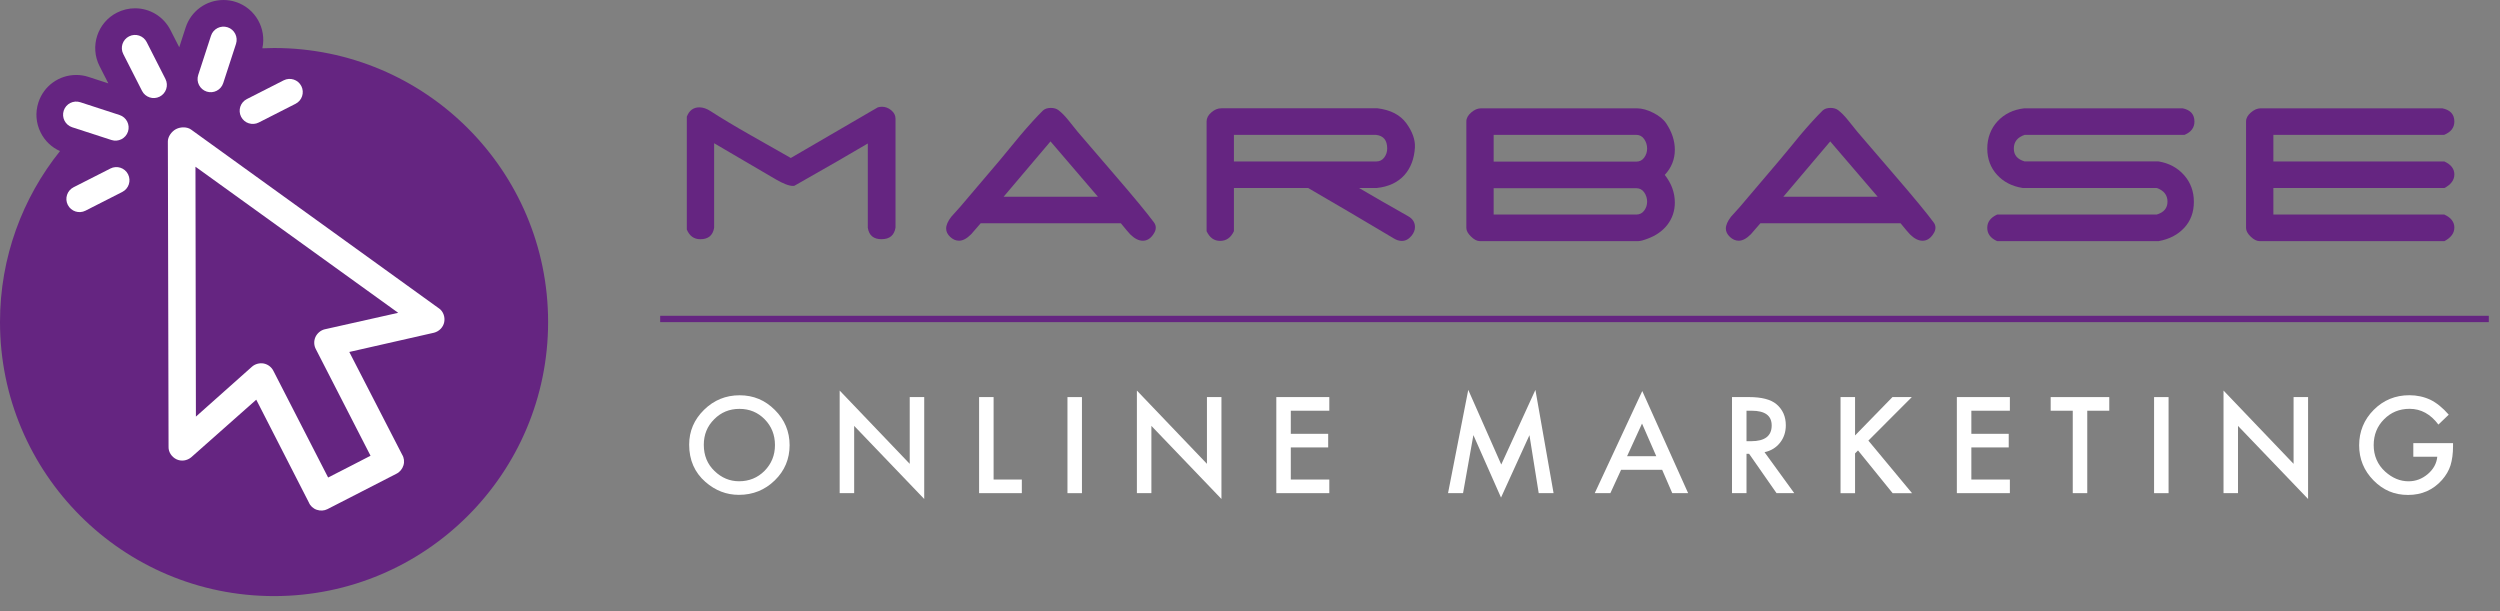 <svg width="135" height="33" viewBox="0 0 135 33" fill="none" xmlns="http://www.w3.org/2000/svg">
<rect x="0" y="0" width="135" height="33" fill="#808080" stroke="none"/>
<g clip-path="url(#clip0_11_731)">
<path d="M47.608 12.918C47.172 12.918 46.922 12.71 46.861 12.294V7.748C45.953 8.288 44.631 9.049 42.898 10.031C42.884 10.037 42.861 10.04 42.826 10.04C42.608 10.04 42.295 9.92 41.885 9.681L38.563 7.735V12.302C38.494 12.713 38.246 12.918 37.82 12.918C37.476 12.918 37.232 12.744 37.088 12.394V6.3C37.217 5.965 37.442 5.797 37.764 5.797C37.962 5.797 38.163 5.865 38.369 6.001C38.95 6.377 39.666 6.807 40.52 7.292C41.244 7.701 41.971 8.114 42.703 8.531L47.067 5.991C47.128 5.957 47.241 5.892 47.405 5.796C47.487 5.775 47.562 5.765 47.63 5.765C47.808 5.765 47.974 5.828 48.127 5.954C48.281 6.081 48.358 6.232 48.358 6.41V12.291C48.289 12.707 48.04 12.915 47.61 12.915L47.608 12.918Z" fill="#652581"/>
<path d="M62.289 12.641C62.132 12.88 61.941 13 61.716 13C61.49 13 61.272 12.887 61.039 12.662C60.965 12.586 60.793 12.385 60.527 12.057H52.956C52.655 12.41 52.485 12.606 52.444 12.648C52.211 12.882 51.993 12.999 51.788 12.999C51.617 12.999 51.458 12.931 51.312 12.794C51.165 12.657 51.092 12.507 51.092 12.341C51.092 12.157 51.184 11.944 51.369 11.705C51.526 11.526 51.686 11.349 51.85 11.17C52.294 10.651 53.001 9.819 53.971 8.674C54.353 8.219 54.732 7.76 55.108 7.297C55.559 6.766 55.961 6.324 56.317 5.97C56.42 5.875 56.563 5.827 56.748 5.827C56.912 5.827 57.048 5.867 57.157 5.949C57.329 6.079 57.509 6.263 57.7 6.501C57.864 6.706 58.028 6.91 58.192 7.114C58.294 7.237 58.97 8.024 60.22 9.474C61.245 10.663 61.941 11.506 62.309 12.004C62.377 12.094 62.412 12.189 62.412 12.292C62.412 12.408 62.37 12.524 62.288 12.64L62.289 12.641ZM56.727 7.636L54.196 10.623H59.287L56.727 7.636Z" fill="#652581"/>
<path d="M76.221 12.734C76.071 12.917 75.896 13.01 75.698 13.01C75.555 13.01 75.411 12.965 75.268 12.876C73.69 11.934 72.146 11.025 70.637 10.151H66.632V12.483C66.467 12.833 66.219 13.008 65.889 13.008C65.559 13.008 65.321 12.834 65.156 12.485V6.557C65.156 6.379 65.242 6.216 65.413 6.069C65.583 5.921 65.761 5.848 65.945 5.848H74.387C75.097 5.936 75.616 6.207 75.944 6.659C76.272 7.111 76.425 7.544 76.406 7.959C76.37 8.563 76.185 9.06 75.845 9.447C75.486 9.849 74.987 10.083 74.352 10.151H73.387C74.128 10.587 75.008 11.094 76.027 11.668C76.28 11.805 76.408 12.002 76.408 12.262C76.408 12.426 76.346 12.582 76.223 12.733L76.221 12.734ZM74.316 7.283H66.632V8.718H74.326C74.503 8.718 74.644 8.646 74.75 8.503C74.856 8.36 74.909 8.199 74.909 8.022C74.909 7.578 74.711 7.332 74.315 7.284L74.316 7.283Z" fill="#652581"/>
<path d="M88.976 12.887C88.744 12.976 88.574 13.02 88.464 13.02H79.91C79.759 13.02 79.601 12.938 79.434 12.774C79.266 12.61 79.183 12.457 79.183 12.313V6.556C79.183 6.386 79.27 6.225 79.444 6.075C79.618 5.924 79.794 5.85 79.971 5.85H88.392C88.665 5.85 88.963 5.932 89.283 6.095C89.605 6.259 89.836 6.45 89.98 6.669C90.287 7.134 90.441 7.605 90.441 8.083C90.441 8.602 90.261 9.056 89.897 9.445C90.26 9.903 90.441 10.402 90.441 10.941C90.441 11.392 90.304 11.795 90.031 12.149C89.772 12.477 89.42 12.723 88.976 12.887ZM88.361 7.283H80.657V8.728H88.361C88.539 8.728 88.681 8.656 88.787 8.51C88.892 8.365 88.945 8.202 88.945 8.022C88.945 7.841 88.892 7.665 88.787 7.513C88.681 7.36 88.539 7.283 88.361 7.283ZM88.361 10.162H80.657V11.586H88.361C88.539 11.586 88.681 11.515 88.787 11.371C88.892 11.228 88.945 11.068 88.945 10.89C88.945 10.713 88.892 10.539 88.787 10.388C88.681 10.238 88.539 10.163 88.361 10.163V10.162Z" fill="#652581"/>
<path d="M104.394 12.641C104.236 12.88 104.045 13 103.82 13C103.595 13 103.376 12.887 103.144 12.662C103.068 12.586 102.898 12.385 102.631 12.057H95.061C94.76 12.41 94.59 12.606 94.548 12.648C94.316 12.882 94.097 12.999 93.892 12.999C93.721 12.999 93.562 12.931 93.416 12.794C93.27 12.657 93.196 12.507 93.196 12.341C93.196 12.157 93.289 11.944 93.473 11.705C93.63 11.526 93.791 11.349 93.955 11.17C94.399 10.651 95.105 9.819 96.075 8.674C96.458 8.219 96.836 7.76 97.212 7.297C97.662 6.766 98.066 6.324 98.421 5.97C98.523 5.875 98.666 5.827 98.851 5.827C99.015 5.827 99.152 5.867 99.261 5.949C99.431 6.079 99.612 6.263 99.803 6.501C99.967 6.706 100.131 6.91 100.295 7.114C100.397 7.237 101.073 8.024 102.323 9.474C103.348 10.663 104.044 11.506 104.412 12.004C104.481 12.094 104.515 12.189 104.515 12.292C104.515 12.408 104.475 12.524 104.392 12.64L104.394 12.641ZM98.832 7.636L96.301 10.623H101.393L98.832 7.636Z" fill="#652581"/>
<path d="M117.968 7.283H109.331C108.942 7.413 108.747 7.659 108.747 8.021C108.747 8.383 108.942 8.602 109.331 8.717H116.565C117.131 8.812 117.591 9.06 117.943 9.46C118.294 9.859 118.469 10.339 118.469 10.899C118.469 11.46 118.296 11.928 117.948 12.303C117.6 12.679 117.14 12.917 116.567 13.02H107.844C107.489 12.862 107.312 12.624 107.312 12.303C107.312 11.982 107.489 11.756 107.844 11.586H116.462C116.85 11.47 117.045 11.238 117.045 10.889C117.045 10.541 116.85 10.281 116.461 10.152H109.229C108.655 10.062 108.192 9.826 107.841 9.44C107.489 9.054 107.313 8.581 107.313 8.021C107.313 7.461 107.497 6.95 107.866 6.551C108.235 6.152 108.716 5.917 109.311 5.849H117.865C118.288 5.938 118.5 6.176 118.5 6.565C118.5 6.893 118.322 7.132 117.967 7.282L117.968 7.283Z" fill="#652581"/>
<path d="M132.003 13.02H122.014C121.864 13.02 121.705 12.94 121.538 12.779C121.371 12.618 121.287 12.463 121.287 12.313V6.556C121.287 6.386 121.374 6.225 121.548 6.075C121.723 5.924 121.898 5.85 122.075 5.85H131.89C132.32 5.939 132.535 6.177 132.535 6.566C132.535 6.894 132.35 7.133 131.982 7.283H122.762V8.718H131.993C132.355 8.883 132.535 9.117 132.535 9.419C132.535 9.721 132.358 9.96 132.003 10.152H122.762V11.586H131.993C132.355 11.751 132.535 11.986 132.535 12.287C132.535 12.589 132.358 12.827 132.003 13.02Z" fill="#652581"/>
<path d="M37.215 24.013C37.215 23.282 37.483 22.655 38.018 22.131C38.551 21.607 39.191 21.345 39.94 21.345C40.689 21.345 41.313 21.609 41.842 22.137C42.373 22.666 42.639 23.301 42.639 24.042C42.639 24.782 42.372 25.421 41.839 25.94C41.303 26.462 40.657 26.722 39.9 26.722C39.23 26.722 38.629 26.491 38.096 26.027C37.509 25.515 37.215 24.843 37.215 24.012V24.013ZM38.005 24.021C38.005 24.594 38.198 25.065 38.583 25.434C38.965 25.803 39.408 25.988 39.909 25.988C40.454 25.988 40.912 25.8 41.287 25.424C41.661 25.043 41.848 24.58 41.848 24.034C41.848 23.487 41.663 23.018 41.294 22.643C40.927 22.268 40.473 22.079 39.93 22.079C39.388 22.079 38.934 22.267 38.563 22.643C38.19 23.015 38.005 23.473 38.005 24.02V24.021Z" fill="white"/>
<path d="M45.342 26.63V21.09L49.125 25.047V21.442H49.908V26.945L46.125 22.998V26.63H45.342Z" fill="white"/>
<path d="M53.654 21.443V25.895H55.179V26.63H52.871V21.442H53.654V21.443Z" fill="white"/>
<path d="M58.425 21.443V26.631H57.643V21.443H58.425Z" fill="white"/>
<path d="M61.392 26.63V21.09L65.175 25.047V21.442H65.958V26.945L62.175 22.998V26.63H61.393H61.392Z" fill="white"/>
<path d="M71.783 22.179H69.703V23.426H71.722V24.161H69.703V25.895H71.783V26.63H68.921V21.442H71.783V22.178V22.179Z" fill="white"/>
<path d="M78.194 26.63L79.286 21.053L81.068 25.085L82.912 21.053L83.893 26.63H83.09L82.59 23.499L81.055 26.869L79.563 23.495L79.005 26.63H78.195H78.194Z" fill="white"/>
<path d="M89.759 25.371H87.538L86.96 26.63H86.116L88.683 21.116L91.159 26.63H90.302L89.757 25.371H89.759ZM89.439 24.635L88.669 22.872L87.862 24.635H89.438H89.439Z" fill="white"/>
<path d="M95.285 24.419L96.89 26.63H95.933L94.452 24.506H94.311V26.63H93.528V21.442H94.445C95.131 21.442 95.626 21.571 95.93 21.828C96.266 22.115 96.434 22.493 96.434 22.964C96.434 23.331 96.328 23.648 96.118 23.911C95.907 24.176 95.629 24.345 95.285 24.418V24.419ZM94.311 23.825H94.559C95.301 23.825 95.671 23.542 95.671 22.975C95.671 22.444 95.311 22.179 94.59 22.179H94.311V23.825Z" fill="white"/>
<path d="M100.174 23.513L102.192 21.443H103.237L100.892 23.792L103.25 26.631H102.202L100.333 24.323L100.173 24.484V26.631H99.389V21.443H100.173V23.513H100.174Z" fill="white"/>
<path d="M108.533 22.179H106.453V23.426H108.471V24.161H106.453V25.895H108.533V26.63H105.67V21.442H108.533V22.178V22.179Z" fill="white"/>
<path d="M112.712 22.179V26.63H111.929V22.179H110.736V21.443H113.901V22.179H112.712Z" fill="white"/>
<path d="M117.103 21.443V26.631H116.32V21.443H117.103Z" fill="white"/>
<path d="M120.07 26.63V21.09L123.853 25.047V21.442H124.636V26.945L120.852 22.998V26.63H120.069H120.07Z" fill="white"/>
<path d="M130.32 23.929H132.464V24.1C132.464 24.49 132.418 24.834 132.326 25.135C132.236 25.413 132.085 25.672 131.872 25.914C131.391 26.457 130.778 26.727 130.034 26.727C129.29 26.727 128.686 26.465 128.17 25.941C127.652 25.415 127.394 24.784 127.394 24.046C127.394 23.308 127.657 22.655 128.183 22.131C128.709 21.605 129.35 21.342 130.106 21.342C130.511 21.342 130.89 21.424 131.242 21.588C131.578 21.753 131.909 22.022 132.232 22.392L131.674 22.927C131.249 22.36 130.73 22.076 130.118 22.076C129.569 22.076 129.109 22.265 128.737 22.643C128.366 23.015 128.179 23.482 128.179 24.041C128.179 24.6 128.387 25.095 128.801 25.469C129.189 25.817 129.609 25.99 130.061 25.99C130.446 25.99 130.792 25.86 131.099 25.601C131.406 25.34 131.578 25.027 131.613 24.663H130.319V23.928L130.32 23.929Z" fill="white"/>
<path d="M134.395 17.054H35.649V17.395H134.395V17.054Z" fill="#652581"/>
<path d="M14.799 2.592C14.587 2.592 14.377 2.6 14.167 2.608C14.401 1.543 13.792 0.449 12.734 0.106C12.519 0.035 12.295 0 12.069 0C11.135 0 10.315 0.596 10.026 1.484L9.679 2.553L9.204 1.622C8.835 0.898 8.102 0.448 7.29 0.448C6.953 0.448 6.616 0.529 6.315 0.683C5.26 1.219 4.838 2.515 5.375 3.57L5.85 4.502L4.781 4.154C4.566 4.083 4.342 4.048 4.116 4.048C3.183 4.048 2.361 4.644 2.074 5.532C1.896 6.077 1.942 6.658 2.202 7.17C2.427 7.614 2.792 7.958 3.24 8.158C1.214 10.688 0 13.896 0 17.39C0 25.564 6.626 32.189 14.799 32.189C22.972 32.189 29.598 25.564 29.598 17.39C29.598 9.217 22.971 2.592 14.799 2.592Z" fill="#652581"/>
<path d="M7.922 2.274C7.744 1.924 7.317 1.785 6.968 1.964C6.618 2.141 6.479 2.569 6.657 2.918L7.669 4.907C7.757 5.082 7.909 5.203 8.082 5.26C8.254 5.317 8.449 5.307 8.624 5.218C8.973 5.041 9.111 4.613 8.934 4.264L7.922 2.275V2.274Z" fill="white"/>
<path d="M6.912 7.106C7.032 6.734 6.829 6.332 6.457 6.211L4.335 5.52C3.963 5.399 3.561 5.603 3.441 5.975C3.32 6.349 3.524 6.749 3.895 6.871L6.017 7.56C6.389 7.682 6.79 7.478 6.912 7.105V7.106Z" fill="white"/>
<path d="M5.961 9.101L3.972 10.112C3.623 10.291 3.484 10.718 3.662 11.067C3.751 11.241 3.903 11.363 4.075 11.419C4.247 11.475 4.442 11.465 4.616 11.377L6.604 10.365C6.954 10.187 7.092 9.761 6.915 9.41C6.738 9.061 6.31 8.922 5.961 9.1V9.101Z" fill="white"/>
<path d="M11.159 4.945C11.532 5.067 11.932 4.862 12.054 4.489L12.745 2.367C12.865 1.995 12.663 1.594 12.29 1.473C11.917 1.352 11.516 1.555 11.394 1.929L10.704 4.05C10.582 4.422 10.787 4.823 11.159 4.945Z" fill="white"/>
<path d="M13.433 6.657C13.605 6.714 13.8 6.704 13.974 6.615L15.962 5.604C16.311 5.427 16.45 4.998 16.273 4.649C16.096 4.3 15.668 4.161 15.319 4.338L13.33 5.35C12.98 5.527 12.841 5.955 13.019 6.305C13.108 6.481 13.259 6.602 13.432 6.658L13.433 6.657Z" fill="white"/>
<path d="M23.691 16.644L11.47 7.828L10.323 7C10.11 6.842 9.758 6.844 9.517 6.966C9.517 6.966 9.517 6.966 9.512 6.968C9.506 6.971 9.505 6.971 9.506 6.971C9.267 7.097 9.059 7.381 9.064 7.645L9.068 9.059L9.102 24.129C9.092 24.416 9.275 24.681 9.534 24.804C9.794 24.927 10.104 24.877 10.324 24.695L13.838 21.583L16.68 27.137C16.754 27.318 16.911 27.463 17.104 27.528C17.297 27.595 17.509 27.583 17.685 27.492L19.551 26.535L21.417 25.577C21.595 25.488 21.727 25.322 21.787 25.127C21.847 24.932 21.82 24.72 21.717 24.554L18.862 19.006L23.44 17.966C23.716 17.893 23.938 17.67 23.989 17.388C24.041 17.106 23.932 16.804 23.693 16.643L23.691 16.644ZM9.512 6.969C9.517 6.967 9.522 6.966 9.513 6.972C9.502 6.976 9.506 6.972 9.512 6.969ZM17.55 17.778C17.325 17.828 17.131 17.991 17.035 18.197C16.937 18.415 16.949 18.662 17.062 18.866L20.009 24.61L18.864 25.2L17.719 25.786L14.772 20.043C14.672 19.832 14.479 19.678 14.245 19.63C14.021 19.588 13.776 19.651 13.604 19.804L10.579 22.497L10.555 9.003L21.502 16.892L17.55 17.779V17.778Z" fill="white"/>
</g>
<defs>
<clipPath id="clip0_11_731">
<rect width="134.395" height="32.189" fill="white"/>
</clipPath>
</defs>
</svg>
